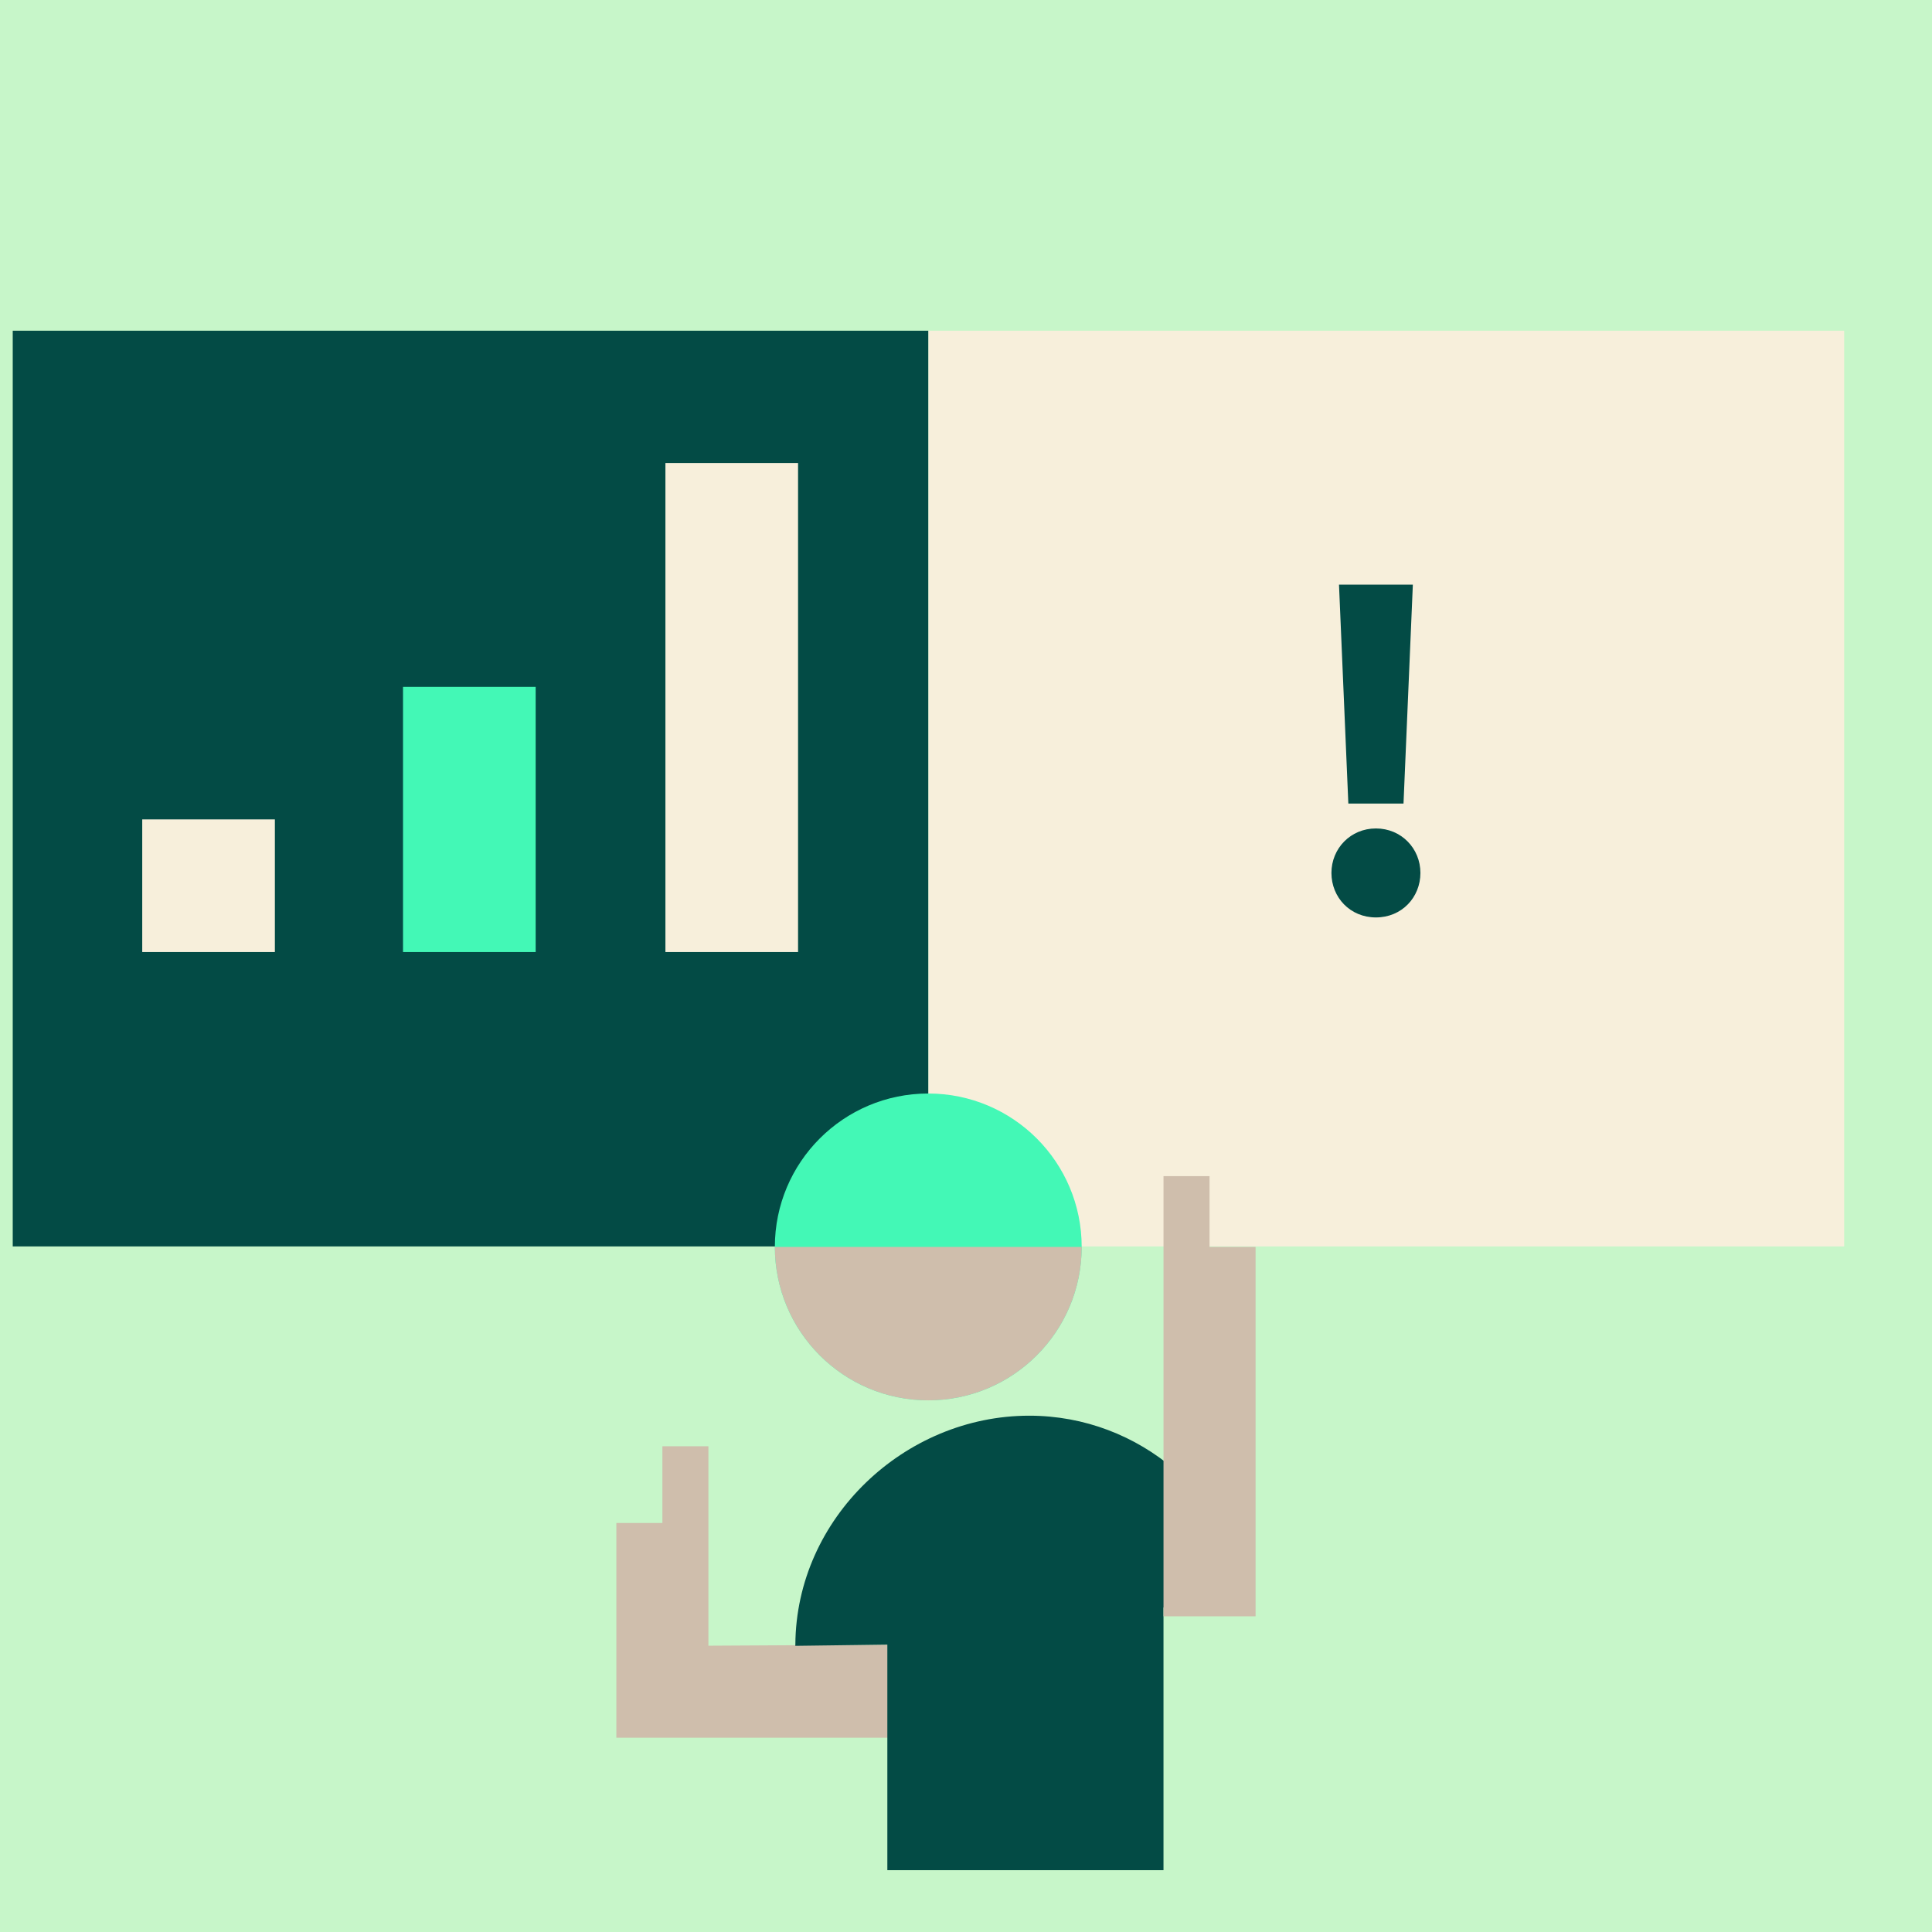 <?xml version="1.0" encoding="UTF-8"?>
<svg xmlns="http://www.w3.org/2000/svg" viewBox="0 0 1080 1080">
  <defs>
    <style>
      .cls-1 {
        fill: #034b45;
      }

      .cls-2 {
        fill: #43f8b6;
      }

      .cls-3 {
        fill: #c7f6c9;
      }

      .cls-4 {
        fill: #cfbeac;
      }

      .cls-5 {
        fill: #f7efdb;
      }
    </style>
  </defs>
  <g id="Bakgrunn">
    <rect class="cls-3" x="-27.33" y="-22.2" width="1128.15" height="1117.15"/>
  </g>
  <g id="Layer_1">
    <rect class="cls-1" x="7.12" y="184.87" width="511.89" height="511.89"/>
    <rect class="cls-5" x="519.01" y="184.87" width="511.89" height="511.89"/>
    <rect class="cls-5" x="79.51" y="458.05" width="74.15" height="74.15"/>
    <rect class="cls-2" x="225.29" y="383.96" width="74.15" height="148.24"/>
    <rect class="cls-5" x="371.97" y="258.82" width="74.15" height="273.38"/>
    <polygon class="cls-4" points="396.01 851.35 396.01 861.15 396.01 919.96 503.47 919.35 503.47 939.52 498.92 970.42 498.92 971.41 396.01 971.41 387.18 971.41 344.55 971.41 344.55 919.96 344.55 851.35 370.28 851.35 370.28 808.47 396.01 808.47 396.01 851.35"/>
    <circle class="cls-2" cx="518.91" cy="697.04" r="85.76"/>
    <path class="cls-4" d="M433.15,697.04c0,47.36,38.4,85.76,85.76,85.76s85.76-38.4,85.76-85.76h-171.52Z"/>
    <path class="cls-1" d="M699.76,896.69c-10.79-59.91-62.38-105.31-124.43-105.31-69.66,0-130.34,57.24-130.72,127.98h-.04l.03.02c0,.22-.03.42-.03.64h.99l50.47-.67v103.59-3.24,25.73h154.37v-146.79l13.24-3.84,23.99,5.28,5.28,2.16,2.4-1.92c-.04-7.74,5.77,3.74,4.44-3.62Z"/>
    <polygon class="cls-4" points="701.87 903.53 701.87 697.05 676.14 697.05 676.14 657.47 650.41 657.47 650.41 697.05 650.41 705.62 650.41 903.53 701.87 903.53"/>
    <path class="cls-1" d="M744.28,487.98c0-13.68,10.69-24.87,24.87-24.87s24.87,11.19,24.87,24.87-10.45,24.87-24.87,24.87-24.87-11.19-24.87-24.87ZM748.51,326.82h41.28l-5.22,122.36h-30.84l-5.22-122.36Z"/>
  </g>
</svg>